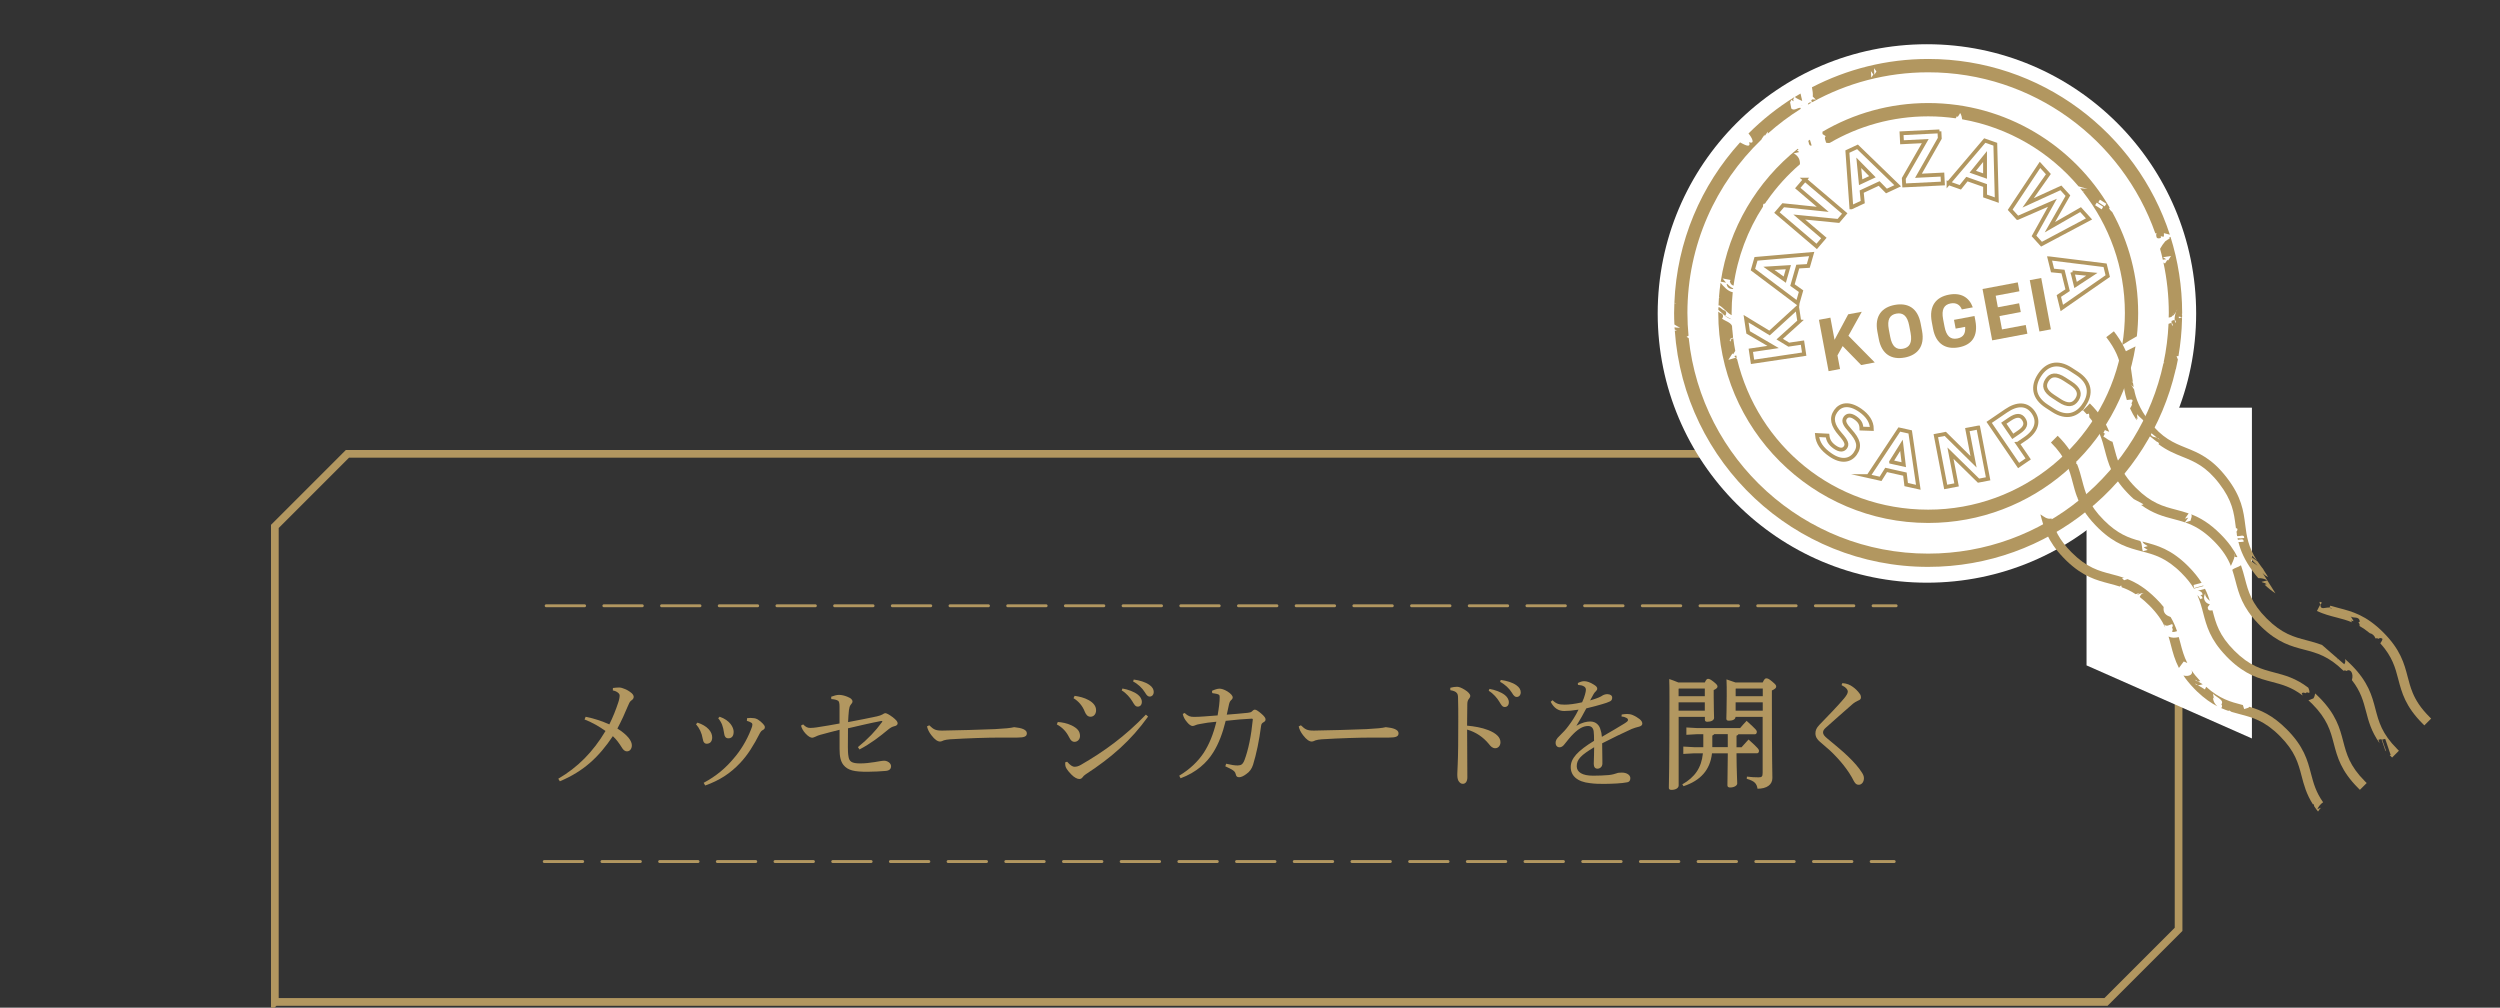 <?xml version="1.0" encoding="UTF-8"?>
<svg id="_レイヤー_2" data-name="レイヤー 2" xmlns="http://www.w3.org/2000/svg" viewBox="0 0 650 262">
  <rect x="0" y="0" width="650" height="262" fill="#333333" stroke="none"/>
  <defs>
    <style>
      .cls-1 {
        fill: #b29760;
      }

      .cls-1, .cls-2, .cls-3 {
        stroke-width: 0px;
      }

      .cls-2, .cls-4, .cls-5, .cls-6 {
        fill: none;
      }

      .cls-4 {
        stroke-width: 2px;
      }

      .cls-4, .cls-5, .cls-6 {
        stroke: #b29760;
        stroke-miterlimit: 10;
      }

      .cls-5 {
        stroke-dasharray: 0 0 10 5;
        stroke-linecap: round;
        stroke-width: .75px;
      }

      .cls-3 {
        fill: #fff;
      }
    </style>
  </defs>
  <g id="visual">
    <g>
      <rect class="cls-2" width="650" height="262"/>
      <g>
        <g>
          <g>
            <path class="cls-1" d="M159.33,178.88c.57-.06,1.08-.13,1.63-.13.48,0,1.05.19,1.47.38.51.19,1.15.54,1.79,1.08.38.35.54.67.54.99,0,.35-.22.67-.57.89-.48.32-.67.86-.96,1.53-.73,1.75-1.59,3.7-2.71,5.8,2.74,1.72,3.76,3.25,3.76,4.37,0,.92-.54,1.56-1.24,1.56-.64,0-1.02-.41-1.4-1.05-.67-1.05-1.31-1.98-2.3-2.9-3.64,5.42-7.56,9.12-13.78,11.74l-.41-.67c5.01-2.93,8.99-6.89,12.28-12.41-1.56-1.12-3.28-2.14-5.45-3l.29-.7c2.39.48,4.18,1.12,6.16,1.98.96-1.95,1.69-3.79,2.3-5.64.26-.73.38-1.44.38-1.88,0-.19-.1-.45-.41-.7-.35-.29-.73-.48-1.37-.61l.03-.64Z"/>
            <path class="cls-1" d="M181.34,187.88c2.58.83,3.83,2.39,3.83,3.83,0,1.18-.64,1.66-1.44,1.66-.51,0-.89-.38-1.02-1.28-.26-1.56-.86-2.77-1.75-3.79l.38-.41ZM182.96,203.53c3.25-1.75,5.61-3.73,7.81-6.35,1.72-1.98,3.35-4.56,4.5-7.53.26-.61.35-.99.35-1.24,0-.19-.03-.35-.29-.51-.29-.19-.73-.38-1.15-.48l.06-.7c.32-.03.61-.06.89-.06s.57.03.83.06c.41.03.83.19,1.08.35.54.35.96.7,1.37,1.15.32.35.45.57.45.86,0,.35-.19.54-.48.7-.38.19-.64.51-.77.77-1.69,3.32-3.22,5.74-5.13,7.78-2.58,2.74-5.36,4.56-9.12,5.9l-.41-.7ZM187.11,186.35c2.68.92,3.64,2.77,3.64,3.92s-.54,1.69-1.37,1.69c-.7,0-1.02-.45-1.15-1.5-.22-1.53-.54-2.55-1.5-3.73l.38-.38Z"/>
            <path class="cls-1" d="M216.1,181.15c.77-.29,1.47-.48,2.04-.48.7,0,1.44.19,2.17.48.96.38,1.34.8,1.34,1.21,0,.32-.16.51-.45.86-.29.35-.38.77-.48,1.44-.1.89-.16,1.91-.22,3.09,2.84-.54,5.61-1.08,7.53-1.5.67-.16,1.12-.32,1.44-.51.29-.19.51-.32.7-.32.32,0,.99.35,1.85.99.96.73,1.37,1.21,1.37,1.66,0,.35-.32.64-.8.73-.67.16-1.05.41-1.56.8-2.42,2.01-4.56,3.67-7.56,5.26l-.41-.61c2.65-2.14,4.62-4.24,6.19-6.41.1-.13.16-.22.16-.29s-.06-.1-.16-.1c-.06,0-.16,0-.26.03-2.71.51-5.58,1.21-8.51,1.88-.03,1.98-.03,3.38-.03,4.85,0,.92.03,1.82.16,2.49.19,1.31.86,1.79,3.03,1.79,1.37,0,2.52-.16,3.8-.35.61-.1,1.91-.35,2.39-.35h.06c.83,0,1.79.61,1.79,1.44,0,.57-.32,1.12-1.37,1.21-1.08.1-3.22.22-4.78.22-3.35,0-5.07-.32-6.25-1.79-.73-.96-.99-2.2-.99-4.15v-4.98c-1.85.45-3.28.86-5.01,1.31-.48.13-.86.29-1.31.51-.35.16-.61.25-.83.25-.38-.03-.96-.29-1.69-1.08-.64-.7-.99-1.34-1.18-2.07l.54-.32c.73.73,1.18.92,1.88.92.45,0,1.18-.06,1.56-.13,2.36-.35,4.11-.67,6.03-1.02v-4.4c0-.8-.1-1.31-.35-1.5-.35-.25-1.05-.41-1.79-.45l-.03-.64Z"/>
            <path class="cls-1" d="M241.61,188.58c1.12,1.08,1.63,1.37,3.25,1.37h.29c4.75-.06,8.87-.22,13.55-.38,2.52-.13,4.18-.29,4.97-.51,1.02.1,1.82.26,2.39.51.54.26.92.57.92,1.08,0,.8-.57,1.12-2.49,1.12h-4.37c-3.44,0-8.39.16-13.14.45-.57.03-1.24.16-1.56.26-.29.1-.61.32-1.02.32-.57,0-1.34-.45-2.23-1.63-.67-.86-.96-1.53-1.15-2.3l.57-.29Z"/>
            <path class="cls-1" d="M275.03,187.72c.99.06,2.36.29,3.6.89,1.53.77,2.17,1.53,2.17,2.77,0,.73-.54,1.5-1.44,1.5-.48,0-.92-.22-1.4-1.21-.77-1.53-1.79-2.58-3.19-3.32l.26-.64ZM298.5,186.31c-4.43,6.19-9.47,10.62-16.23,15.02-.35.22-.64.51-.83.8-.22.29-.51.41-.83.41-.51,0-1.31-.38-2.1-1.21-1.08-1.12-1.5-1.82-1.53-2.36,0-.16-.03-.29-.03-.41,0-.16.03-.29.03-.38l.48-.13c.8.96,1.47,1.31,1.88,1.31.54,0,1.05-.13,1.66-.48,6.09-3.51,11.58-7.49,16.93-13.08l.57.51ZM279.4,180.92c1.31.19,2.52.48,3.67,1.12,1.15.64,1.91,1.5,1.91,2.62,0,1.05-.64,1.69-1.44,1.69s-1.21-.61-1.5-1.31c-.57-1.5-1.63-2.74-2.93-3.51l.29-.61ZM291.84,179.01c1.44.25,3.03.83,3.99,1.59.61.48,1.05,1.15,1.05,1.88,0,.8-.45,1.24-1.05,1.24-.64,0-.89-.48-1.44-1.4-.54-.89-1.53-2.1-2.74-2.81l.19-.51ZM294.77,176.68c1.56.22,3,.64,4.05,1.37.83.57,1.15,1.21,1.15,1.85,0,.77-.48,1.21-1.05,1.21-.38,0-.73-.19-1.28-1.15-.64-1.05-1.79-2.14-3.03-2.77l.16-.51Z"/>
            <path class="cls-1" d="M315.12,179.62c.64-.32,1.47-.57,1.91-.57.54,0,1.21.19,2.07.7.86.54,1.4,1.12,1.4,1.56,0,.29-.13.48-.45.77-.26.25-.41.61-.48.92-.22,1.02-.41,1.79-.61,2.81,2.1-.13,3.67-.32,5.45-.48.54-.06.89-.13,1.15-.41.26-.29.48-.41.73-.41.35,0,.96.45,1.63,1.02.8.67,1.12,1.15,1.12,1.5,0,.26-.06.51-.54.77-.32.19-.54.35-.61.89-.48,3.79-1.24,7.4-2.1,10.17-.35,1.05-.89,1.82-1.79,2.42-.64.48-1.31.8-1.82.8-.54,0-.77-.22-.89-.8-.13-.54-.38-.77-.83-1.08-.35-.22-.92-.54-1.88-.96l.22-.67c1.34.32,2.26.45,2.97.45.38-.03.77-.06.99-.22.22-.13.57-.48.83-1.24.96-2.55,1.72-6.15,2.14-10.46v-.03c0-.16-.13-.22-.26-.22-2.14.1-3.95.26-6.79.57-.8,3.22-1.79,5.9-3.25,8.23-1.66,2.68-4.4,5.2-8.48,6.7l-.35-.67c2.77-1.66,4.91-3.73,6.38-5.96,1.4-2.17,2.46-4.72,3.28-8.07-1.75.16-2.97.32-4.15.57-.67.1-1.08.22-1.34.35-.22.1-.45.19-.7.19h-.03c-.35,0-.92-.38-1.4-.99-.64-.73-.96-1.4-1.12-2.14l.48-.26c.89.83,1.47,1.02,2.36,1.02h.32c1.18,0,3.16-.16,5.9-.38.35-2.01.54-3.51.54-4.75,0-.29-.03-.51-.22-.64-.26-.16-.92-.32-1.72-.41l-.06-.57Z"/>
            <path class="cls-1" d="M338.24,188.58c1.12,1.08,1.63,1.37,3.25,1.37h.29c4.75-.06,8.87-.22,13.55-.38,2.52-.13,4.18-.29,4.98-.51,1.02.1,1.82.26,2.39.51.54.26.92.57.92,1.08,0,.8-.57,1.12-2.49,1.12h-4.37c-3.44,0-8.39.16-13.14.45-.57.03-1.24.16-1.56.26-.29.1-.61.32-1.02.32-.57,0-1.34-.45-2.23-1.63-.67-.86-.96-1.53-1.15-2.3l.57-.29Z"/>
            <path class="cls-1" d="M377.08,178.82c.54-.16,1.31-.26,1.75-.26.51,0,1.18.26,2.04.8.83.51,1.4,1.12,1.4,1.56,0,.25-.13.51-.29.7-.38.41-.48.89-.48,1.56-.03,1.37-.06,3.19-.06,5.49,1.85.16,3.86.51,5.49,1.15,2.2.86,3.19,1.95,3.19,3.16,0,.92-.61,1.56-1.34,1.56s-1.18-.45-1.69-1.12c-1.44-1.75-3.32-3.06-5.64-3.73,0,4.15.06,8.64.06,12.44,0,.96-.41,1.66-1.15,1.66-.41,0-.7-.13-1.05-.61-.41-.54-.41-1.28-.41-2.01,0-.67.19-3.13.22-7.14.03-2.71.03-4.91.03-6.89s0-3.76-.06-5.55c0-.7-.06-1.15-.35-1.44-.29-.32-.7-.54-1.66-.7v-.64ZM387.26,179.11c1.44.25,3.03.83,3.99,1.59.61.48,1.05,1.15,1.05,1.88,0,.8-.45,1.24-1.05,1.24-.64,0-.89-.48-1.44-1.4-.54-.89-1.53-2.1-2.74-2.81l.19-.51ZM390.19,176.78c1.56.22,3,.64,4.05,1.37.83.57,1.15,1.21,1.15,1.85,0,.77-.48,1.21-1.05,1.21-.38,0-.73-.19-1.28-1.15-.64-1.05-1.79-2.14-3.03-2.77l.16-.51Z"/>
            <path class="cls-1" d="M421.67,185.77c.64-.13,1.15-.13,1.47-.13.35,0,.83.06,1.31.25.7.29,1.37.7,1.85,1.08.41.35.7.7.7,1.18,0,.38-.32.64-.8.77-.7.16-1.37.38-1.95.61-2.68,1.24-4.72,2.2-7.69,3.73.03,1.98.06,3.51.06,4.62v.7c-.03.86-.7,1.28-1.28,1.28-.64,0-.96-.48-.96-1.24v-.1c.03-1.4.1-2.74.1-4.24-3.38,2.04-4.53,3.13-4.53,4.94,0,1.56,1.47,2.46,4.27,2.46,1.4,0,2.84-.06,4.02-.16.99-.1,1.66-.32,2.04-.45.38-.16.83-.19,1.34-.19h.1c1.28,0,2.14.64,2.17,1.4,0,.54-.16.99-.83,1.12-1.4.29-3.73.38-5.87.41-1.21,0-2.46,0-3.79-.19-3.35-.35-5.01-1.95-5.01-4.18s1.75-4.18,6.06-6.82c0-.96,0-1.85-.1-2.52-.13-.86-.64-1.34-1.44-1.34-1.21,0-2.39.61-3.86,2.07-.83.83-1.47,1.66-2.36,2.77-.35.45-.77.7-1.21.7-.57,0-1.02-.41-1.02-1.18,0-.54.22-1.05,1.05-1.82.92-.89,1.63-1.66,2.26-2.52.92-1.21,1.82-2.58,2.65-4.27-1.56.25-2.77.35-3.73.35-1.47,0-2.65-.73-3.51-2.39l.48-.41c.99.96,1.72,1.15,3.16,1.15,1.08,0,2.52-.16,4.53-.61.35-.77.61-1.44.73-1.95.16-.54.26-1.05.26-1.34,0-.38-.22-.7-.54-.86-.38-.22-.77-.32-1.53-.38l-.03-.48c.64-.32,1.15-.48,1.66-.48.73,0,1.59.32,2.49.89.67.41.89.7.89,1.05,0,.26-.1.42-.35.67s-.45.48-.57.7c-.26.45-.61,1.08-.93,1.69,1.91-.54,2.84-.99,3.22-1.28.38-.22.83-.35,1.28-.35.8.03,1.24.38,1.24.89,0,.45-.13.77-.57.99-.54.25-1.15.48-1.95.7-1.21.38-2.3.64-4.21,1.12-.8,1.53-1.56,2.87-2.58,4.53,1.47-.86,2.68-1.12,3.6-1.12,1.53,0,2.42,1.02,2.68,2.17.19.54.29.99.35,1.82,2.55-1.47,4.43-2.58,5.77-3.41.77-.48,1.02-.7,1.02-.96,0-.29-.16-.41-.32-.51-.26-.16-.7-.35-1.37-.41l.06-.54Z"/>
            <path class="cls-1" d="M443.26,177.42c.35-.77.57-.92.83-.92.35,0,.64.13,1.5.8.83.67.96.92.96,1.21s-.26.57-.99.92v1.69c0,3.32.1,4.69.1,5.52,0,.64-.8,1.02-1.75,1.02-.41,0-.64-.16-.64-.54v-.73h-6.82v17.83c0,.7-.83,1.15-1.82,1.15-.51,0-.73-.16-.73-.54,0-.96.16-4.69.16-23.15,0-2.39,0-3.6-.06-5.13.8.29,1.59.54,2.36.89h6.92ZM436.53,179.01l-.1.1v1.91h6.82v-2.01h-6.73ZM436.43,182.61v2.17h6.82v-2.17h-6.82ZM452.83,194.25c.57-.64,1.15-1.31,1.79-1.98,2.61,2.33,2.71,2.61,2.71,2.97s-.19.61-.51.61h-5.33c.03,4.82.19,6.98.19,7.85,0,.57-.83,1.05-1.85,1.05-.45,0-.7-.19-.7-.57,0-.92.06-3.06.1-8.32h-4.11c-.48,4.37-3.03,7.11-7.4,8.55l-.32-.48c3.25-1.85,4.97-4.27,5.36-8.07h-2.23l-2.87.16v-1.91l2.87.16h2.33v-3.38h-1.59l-2.81.16v-1.91l2.81.16h11.16c.54-.64,1.08-1.24,1.69-1.88,2.55,2.3,2.65,2.49,2.65,2.87,0,.35-.16.61-.48.61h-4.31c-.1.19-.22.29-.48.38v3h1.34ZM449.22,190.87h-3.51c-.13.19-.32.29-.51.38v3h4.02v-3.38ZM458.31,177.42c.41-.86.64-1.05.92-1.05.35,0,.67.1,1.53.83.92.77,1.05.96,1.05,1.31s-.29.64-1.12,1.02v2.2c0,16.9.13,19.23.13,20.57,0,1.72-1.47,2.77-3.86,2.77-.22-1.31-.7-1.98-2.81-2.58l.06-.57c1.08.13,2.04.19,3,.19.86,0,1.08-.19,1.08-1.21v-14.51h-7.05c0,.67-.8.99-1.69.99-.51,0-.7-.16-.7-.54,0-.67.1-2.36.1-5.96,0-2.04,0-2.77-.06-4.24.8.26,1.56.51,2.33.8h7.08ZM451.33,179.01l-.06.1v1.91h7.05v-2.01h-6.98ZM451.26,182.61v2.17h7.05v-2.17h-7.05Z"/>
            <path class="cls-1" d="M479.04,177.61c1.18.1,1.91.41,2.71.99.57.41,1.18.92,1.88,1.91.16.25.22.54.22.8,0,.41-.19.64-.77.86-.45.19-.99.54-1.28.77-1.31,1.12-2.33,2.04-3.6,3.16-1.37,1.24-2.46,2.2-3.48,3.09-.48.42-.73.8-.73,1.24,0,.51.35.96,1.12,1.59,1.88,1.56,3.76,3.09,5.36,4.62,1.63,1.56,2.87,3,3.7,4.34.32.51.45.92.45,1.37,0,.99-.61,1.69-1.34,1.69-.51,0-.86-.19-1.28-.96-1.34-2.71-3.6-5.49-6.16-7.91-.92-.83-1.79-1.56-2.65-2.3-.73-.61-1.18-1.31-1.18-2.2,0-.77.26-1.4,1.02-2.2,2.33-2.42,4.66-4.78,6.44-6.89.57-.7.96-1.28.96-1.79,0-.41-.38-1.05-1.63-1.66l.22-.54Z"/>
          </g>
          <path class="cls-4" d="M71.46,260.5h476.1c7.37-7.37,11.5-11.5,18.87-18.87v-123.63H90.33c-7.37,7.37-11.5,11.5-18.87,18.87v123.63Z"/>
        </g>
        <polygon class="cls-3" points="585.5 192 542.5 173 542.5 106 585.5 106 585.5 192"/>
        <line class="cls-5" x1="141.5" y1="224" x2="492.5" y2="224"/>
        <line class="cls-5" x1="142" y1="157.5" x2="493" y2="157.5"/>
        <circle class="cls-3" cx="501" cy="81.5" r="70"/>
        <g>
          <g>
            <path class="cls-6" d="M483.97,111.43c0-1.13-.38-1.95-1.62-2.82-1.12-.78-2.05-.74-2.58.02-.61.87-.1,1.8,1.27,3.32,2.14,2.37,2.69,4.05,1.31,6.01-1.28,1.82-3.62,2.3-6.49.28-2.15-1.5-3.26-3.08-3.44-5.13l2.73.14c.14,1.2.62,2.09,1.88,2.98,1.42.99,2.29.77,2.77.09.54-.77.33-1.57-1.32-3.43-2-2.27-2.47-4.16-1.19-6,1.23-1.76,3.47-2.23,6.38-.2,1.95,1.37,3,2.99,3.01,4.83l-2.71-.09Z"/>
            <path class="cls-6" d="M485.79,123.79l8.03-12.12,2.83.63,2.11,14.39-3.15-.7-.33-2.72-4.88-1.09-1.45,2.32-3.17-.71ZM491.69,120.09l3.29.73-.6-5.04-2.69,4.3Z"/>
            <path class="cls-6" d="M514.35,111.16l2.56,13.33-2.49.48-7.3-7.15,1.59,8.25-2.83.54-2.57-13.33,2.46-.47,7.35,7.26-1.61-8.37,2.83-.54Z"/>
            <path class="cls-6" d="M524.63,115.37l2.7,3.95-2.5,1.71-7.65-11.21,4.42-3.01c2.84-1.94,5.42-1.96,7.07.44,1.62,2.37.76,4.87-2.11,6.82l-1.91,1.3ZM524.88,112.39c1.74-1.18,2.09-2.24,1.27-3.44-.73-1.07-1.86-1.16-3.6.03l-1.56,1.06,2.33,3.41,1.55-1.06Z"/>
            <path class="cls-6" d="M541.94,105.16c-1.83,2.81-4.66,3.78-8.15,1.52l-1.62-1.05c-3.52-2.28-3.75-5.25-1.92-8.06,1.84-2.83,4.64-3.82,8.16-1.54l1.62,1.05c3.48,2.26,3.75,5.25,1.91,8.08ZM535.45,104.14c2.18,1.41,3.59,1.22,4.55-.25.96-1.47.57-2.86-1.61-4.27l-1.62-1.05c-2.18-1.42-3.61-1.21-4.56.26-.95,1.47-.55,2.84,1.63,4.25l1.62,1.05Z"/>
          </g>
          <g>
            <g>
              <path class="cls-1" d="M446.95,79.37c1.12.57,2.01,1.92,3.28,2.58,0-.19-.01-.37-.01-.56,0-1.83.1-3.63.29-5.41-1.28-.24-2.35-1.46-3.17-2.46-.19,1.29-.32,2.59-.42,3.9.08-.07.17-.16.26-.27-.09.17-.18.3-.27.41-.04.62-.08,1.24-.1,1.87l.15-.06Z"/>
              <path class="cls-1" d="M470.19,26.84c-.05.09-.1.17-.16.25.04.03.07.05.11.08.3-.17.6-.35.9-.52l-.51-.03c-.1.08-.21.15-.33.21Z"/>
              <path class="cls-1" d="M448.78,73.5c-.34-.38-.65-.77-.92-1.11l2.1.4-.21.34c.16.72.52,1.01.97,1.14,1.05-7.49,3.72-14.46,7.66-20.55-.02-.54.1-.88.48-.74.12-.18.25-.36.37-.53.04-.13.1-.22.19-.26,2.45-3.51,5.33-6.7,8.57-9.49.03-1.02-.25-2.06-1.63-2.83l1.37-.31s0-.06,0-.09c-.17-.13-.35-.26-.56-.38l.45-.1c-.06-.11-.13-.21-.21-.31-10.55,8.4-17.93,20.62-20.02,34.55l1.42.27Z"/>
              <path class="cls-1" d="M468.57,26.27c-.1-.7-.35-1.38-.43-1.95-.49.29-.99.58-1.47.88.3.36,1.09.68,1.9,1.07Z"/>
              <path class="cls-1" d="M449.02,73.77l-.1.15c.23,1.06.92,1.19,1.68,1.24,0-.06.02-.12.02-.18-.59-.27-1.12-.72-1.6-1.21Z"/>
              <path class="cls-1" d="M468.4,27.37s.08.04.12.06c.01-.03.03-.07.04-.1-.05.01-.1.02-.15.04Z"/>
              <path class="cls-1" d="M470.77,37.86l.26-.03-.46-1.51c-.15.1-.29.21-.43.31.22.48.09,1.1.63,1.24Z"/>
              <path class="cls-1" d="M448.54,82.03c.49-.39.3-1.21-.29-1.35-.52-.14-.97-.89-1.46-.79,0,.23-.01.45-.02.68,1.06.82,2.01,2.14,3.47,2.46-.59-.35-1.29-.61-1.7-.99Z"/>
              <path class="cls-1" d="M555.19,90.08c-1.17.6-2.48,1.25-3.84,1.94-4.91,23.1-25.46,40.49-50.01,40.49s-44.31-16.74-49.71-39.18c-.13-.09-.25-.2-.37-.32l-1.89.56,1.07-1.69c.06.09.11.17.16.25l.57-.9c-.2-1.04-.37-2.09-.51-3.15l-.72.16.11.55-.34-.22c.21-.83.52-.61.94-.53,0-.06-.01-.11-.02-.17l-.12-.07c.02-.09.05-.15.08-.22-.08-.63-.14-1.26-.19-1.89,0,0-.02,0-.03,0,.01-.06,0-.1.01-.15-.02-.27-.04-.54-.06-.81-.39-.98-1.9-1.27-2.6-1.91.47-.4.31-1.24-.3-1.37-.23-.06-.45-.25-.67-.43,0,.12,0,.24,0,.36,0,30.1,24.49,54.59,54.59,54.59,27.15,0,49.73-19.92,53.89-45.92-.01,0-.03.02-.04.03Z"/>
              <path class="cls-1" d="M565.47,96.17c.09-.01.16-.03.23-.04.2-.88.38-1.76.55-2.65-.12-.31-.25-.61-.35-.89.19.02.35.02.5,0,.54-3.16.86-6.39.93-9.68l-.08-.43s0,0,0,0l-.6.25c-.5-.47-.03-.48.6-.25h0s.06.02.09.03c0-.22.02-.44.02-.67-.13-.16-.11-.25,0-.27,0-.07,0-.14,0-.2,0-6.89-1.07-13.54-3.03-19.8-.17.1-.33.22-.49.34l.38.1c-.46.16-.87.43-1.27.74-.5.58-.94,1.24-1.33,1.94.26.94.5,1.88.71,2.84l.88-.13-.84-.53,2.09-.32-.75,1.18-.22-.14-.59.92-.41-.26c.91,4.24,1.4,8.63,1.4,13.13,0,.4-.02.79-.03,1.18.27,0,.54-.08.82-.24.11-.16.21-.34.31-.55h0c.11-.3.22-.48.26-.45l-.26.43c-.05.13-.11.29-.16.46.34-.24.67-.63.97-1.24l.02-.02c.11-.27.21-.44.26-.42l-.26.42c-.23.55-.49,1.54-.41,2.28.23.04.36.25.31.75-.19-.17-.28-.44-.31-.75-.2-.04-.49.05-.81.21-.02.2-.02.39,0,.57.23.04.36.26.3.76-.18-.18-.27-.45-.3-.76-.2-.04-.47.05-.78.19-.15,3.44-.59,6.81-1.28,10.08l.23.08c-.09.03-.18.05-.27.08-6.03,28.25-31.17,49.5-61.19,49.5-32.29,0-58.95-24.59-62.24-56.02l-.56-.35c.18-.12.34-.2.51-.29-.18-1.95-.29-3.92-.29-5.91,0-17.7,7.4-33.7,19.25-45.09.13-.4.59-.75.75-1.27.06.15.09.27.1.38.17-.35.57-.69.71-1.17.09.22.1.38.09.52,2.65-2.37,5.51-4.52,8.53-6.42,0-.08-.01-.17.01-.28-.8-.13-1.62.9-2.42.19l-.32-1.62.36-.7c.11.15.31.29.55.44l-.1-.52.31-.59c-4.34,2.7-8.35,5.87-11.94,9.47.88,1.02,1.83,2.85.14,2.26.32.8.11,1.33-1.59.44l-.74-.39c-10.1,11.13-16.45,25.71-17.08,41.73.15,0,.32.03.51.16l-.51-.11c-.03.85-.07,1.71-.07,2.57,0,1.01.03,2.01.08,3,.47.3.95.59,1.46.82-.53.04-1,0-1.43-.09.01.19.03.37.04.56.19.1.38.21.58.3-.19.01-.37.01-.55,0,2.38,34.27,31,61.43,65.86,61.43,31.29,0,57.55-21.89,64.33-51.15l-.2-.1Z"/>
              <path class="cls-1" d="M451.59,93.13c-.06-.24-.11-.47-.16-.71l-.52.15c.12.17.24.31.36.44l.15-.04c.05.06.11.11.17.16Z"/>
              <path class="cls-1" d="M471.31,25.1l.82.8-1-.06c-.06.15-.14.29-.24.42l.31.3c8.95-4.94,19.22-7.76,30.14-7.76,27.25,0,50.48,17.52,59.05,41.88.13-.02.25-.05.34-.07-.14.22-.14.52-.1.78.05.15.1.3.15.44.27.23.66.15,1.04.03-.01-.14-.03-.29-.01-.46l.69.17c.22-.23.07-.56.11-.95l1.55.39c-8.6-26.48-33.5-45.68-62.81-45.68-10.89,0-21.17,2.67-30.24,7.36.15.84.29,1.67.21,2.4ZM487.87,18.58l-.53.84-.09-1.7.62.86ZM487.07,19.36l-.54.84-.09-1.71.62.87Z"/>
              <path class="cls-1" d="M501.34,26.79c-10.03,0-19.43,2.73-27.51,7.47,0,.18.05.39.03.6l.84.54c-.5.41-.03,1.16.09,1.71.36.09.65.08.93.05,7.54-4.39,16.29-6.91,25.62-6.91,2.42,0,4.8.18,7.14.51l.23-.37c.03-.29.15-.22.28.04l.53-.81c.07-.61.52.32.64,1.4,12.06,2.11,22.68,8.45,30.26,17.43l2.36.68-1.95-.2c.23.28.44.57.67.85l.47.14-.4-.04c6.82,8.69,10.9,19.62,10.9,31.5,0,2.83-.24,5.61-.69,8.32,1.21-.77,2.48-1.53,3.8-2.26.22-1.99.34-4.01.34-6.05,0-9.52-2.45-18.47-6.75-26.27-.4-.32-.74-.69-.84-1.12.08.03.16.05.24.07-9.46-16.29-27.08-27.28-47.24-27.28ZM546.43,54.43l-1.7-1.07.43-.68,1.67,1.08-.4.68ZM547.65,52.98l-.42.68-1.68-1.08.43-.67,1.68,1.07Z"/>
            </g>
            <g>
              <path class="cls-1" d="M569.73,133.77c.31.49-.1.96-.19,1.62l-1.4.44c2.28.78,4.63,2.02,7.42,4.8,2.42,2.42,3.67,4.52,4.47,6.52.31-.69.81-1.72.98-2.55-.06-.14-.05-.35.05-.66.02.2,0,.42-.05.66.09.23.36.28.73.24-.91-1.84-2.25-3.8-4.42-5.98-2.82-2.82-5.28-4.24-7.58-5.13,0,.01,0,.02-.01.03Z"/>
              <path class="cls-1" d="M603.47,210l-.96.38c.36-.78.89-1.37,1.5-1.79-1.9-2.67-2.51-5.01-3.15-7.44-.91-3.48-1.85-7.07-6.34-11.56-3.69-3.69-6.78-4.98-9.69-5.83-.07.09-.15.17-.27.26l-1.08.34-.33-1.05c-.07-.02-.14-.04-.2-.05-3-.78-5.84-1.53-9.35-4.69-.07.19-.17.41-.32.69l-1.84-1.13c-.3-.02-.56-.14-.72-.44l.72.44c.39.03.86-.1,1.27-.22l-1.25-.76c-.31-.02-.57-.13-.72-.44l.72.44c.2.01.41-.01.62-.06-.94-.99-1.7-1.93-2.3-2.83,0,0,0,.01-.01.02.62.97-.56,1.76-2.08,1.35.7,1.04,1.57,2.13,2.67,3.27h0s.44.45.44.45l.44.44h0c1.9,1.81,3.64,3.01,5.28,3.85-.58-.48-1.15-1.29-1.13-2.4.05.15.18.29.36.45-.21-.4-.35-.87-.34-1.42.25.8,3.1,1.64,2.15,2.85.22.3.26.63-.03.99.67.3,1.33.54,1.98.76-.02-.07-.04-.15-.05-.23l.74.45c.71.21,1.41.4,2.1.58l.27-.53-.27.53s.05.01.07.02c3.29.86,6.39,1.67,10.38,5.66s4.8,7.1,5.66,10.38c.61,2.33,1.24,4.72,2.94,7.39l.19-.06.16.53h-.04c.31.47.65.93,1.03,1.41.22-.39.48-.72.78-1Z"/>
              <path class="cls-1" d="M582.64,146.98c-.66.49-1.62.63-2.25,1.17.32.96.57,1.9.83,2.87.88,3.36,1.79,6.83,5.9,11.11h0s.44.45.44.45l.44.44h0c4.28,4.11,7.76,5.02,11.12,5.9,3.23.84,6.29,1.65,10.19,5.48.29-.14.56-.1.78.06,1-.74,1.94.64,1.4,2.36,2.32,2.97,2.98,5.5,3.68,8.15.67,2.58,1.37,5.22,3.52,8.25l-.3-.89.78-.17,1.01,2.94c.08.09.16.18.24.27l-1.06-3.09.8-.17,1.42,4.18-.25.05c.06.06.11.12.18.18l.44.44,1.77-1.77-.44-.44c-3.99-3.99-4.8-7.1-5.66-10.38-.91-3.48-1.85-7.07-6.34-11.56-.54-.54-1.07-1.03-1.58-1.47.13.45.14.91-.19,1.37l-1.64-1.43-.33.31c.1-.11.19-.23.28-.35l-4.06-3.53c-1.39-.54-2.73-.89-4.04-1.24-3.29-.86-6.39-1.67-10.38-5.66-3.99-3.99-4.8-7.1-5.66-10.38-.3-1.13-.6-2.27-1.02-3.45Z"/>
              <path class="cls-1" d="M570.41,153.05l2.5-.68s-.05-.08-.07-.13l-2.4.65-.11-.8,2.09-.56c-.84-1.35-1.95-2.76-3.47-4.29-4.5-4.5-8.09-5.43-11.57-6.34-.11-.03-.23-.06-.34-.09.17.34.42.63.77.8l.6.38-1.03.29c.12.12.25.23.42.31l.6.4-1.24.33c-.34-.6-.11-1.94-.71-2.66-2.95-.8-5.84-1.8-9.45-5.42-3.99-3.99-4.8-7.1-5.66-10.38-.35-1.34-.71-2.7-1.27-4.11-.11-.12-.21-.22-.3-.29l.1-.2c-.9-2.12-2.31-4.4-4.87-6.96l-.44.44h0s-.88.88-.88.88h0s-.44.44-.44.44c3.99,3.99,4.8,7.1,5.66,10.38.33,1.27.67,2.55,1.18,3.88l.22.19c-.06-.02-.12-.06-.18-.09.85,2.18,2.16,4.5,4.69,7.13h0s.44.45.44.45l.44.44h0c4.28,4.11,7.76,5.02,11.12,5.9,3.29.86,6.39,1.67,10.38,5.66,1.45,1.45,2.47,2.77,3.24,4.04Z"/>
              <path class="cls-1" d="M578.73,170.52l.44.44.44.44h0c4.29,4.11,7.76,5.02,11.12,5.9,2.59.68,5.08,1.33,7.97,3.54-.08-.18-.18-.37-.25-.56.29-.31.61-.21,1-.03,0,0,0-.02-.01-.03.28-.3.58-.21.96-.03.19-.42-.08-.94-.23-1.38-3.28-2.5-6.11-3.24-8.85-3.96-3.29-.86-6.39-1.67-10.38-5.66-3.99-3.99-4.8-7.1-5.66-10.38-.01-.04-.02-.08-.03-.13-.67.11-1.24.14-1.23-.85l.54-.7c-1.63-.4-1.87-1.99-1.07-3.03-.43.56.2,1.41,1.08,2.15-.32-1.02-.72-2.07-1.27-3.16l-1.83.49c.58.06,1.09.33,1.21,1.01l-.56.15s0,0,0,.02c.27.16.47.41.54.81l-.56.15c.07.49-.16-.49-.79-.97.72,1.58,1.12,3.09,1.52,4.64.88,3.36,1.79,6.83,5.9,11.11h0Z"/>
              <path class="cls-1" d="M605.65,157.96c.27.03.5.13.67.38l-.68-.37h0c-.98-.13-2.36.77-2.34-.76l.4-.52c-.18-.08-.35-.16-.53-.24l-.1.18c.07.18.14.36.18.59l-.85,1.64c1.78.82,3.45,1.26,5.09,1.68,1.36.35,2.68.7,4.05,1.27-.1-.19-.2-.37-.31-.52-.09-.07-.17-.15-.24-.26.09.07.17.16.24.26.2.14.45.19.71.22-.26-.36-.45-.86-.71-1.21-.09-.06-.17-.14-.23-.25.09.07.16.16.23.25.73.54,2.13-.2,2.33,1.31-.14.09-.26.16-.38.21.18.15.31.39.37.78-.06.04-.12.07-.17.1.89.5,1.81,1.13,2.78,1.93.65.14,1.18.6,1.43,1.29.03.03.05.05.08.08.22-.1.46-.08.74.1.3-.25.64-.31,1.04,0-.03.27-.23.72-.58,1.15,3.15,3.5,3.9,6.35,4.68,9.35.91,3.48,1.85,7.07,6.34,11.56l.44.44,1.77-1.77-.44-.44c-2.32-2.32-3.57-4.34-4.37-6.28l-.2.12c.07-.06.13-.1.2-.13-.58-1.39-.93-2.73-1.29-4.1-.91-3.48-1.85-7.07-6.34-11.57-4.5-4.5-8.09-5.44-11.57-6.34-.74-.19-1.47-.39-2.2-.61l-.24.48Z"/>
              <path class="cls-1" d="M542.92,105.36h0s-.88.88-.88.88h0s-.44.44-.44.44c.34.34.66.68.95,1.01l.58-.15.11.79-.11.03c2.69,3.21,3.39,5.89,4.13,8.71.88,3.36,1.79,6.83,5.9,11.11h0s.44.45.44.45l.44.44h0c.25.24.5.47.75.69l2.49,1.33c-.1.14-.32.18-.59.2,3.12,2.27,5.83,2.99,8.47,3.68.98.26,1.95.51,2.92.84l.87-1.22-.87.27.97-1.37c-1.13-.4-2.23-.68-3.31-.97-3.29-.86-6.39-1.67-10.38-5.66-2.29-2.29-3.53-4.29-4.34-6.2l-.16.4-1.12.29,1.19-.91c-.54-1.34-.89-2.64-1.24-3.97-.14-.54-.28-1.08-.44-1.62-.87-.2-1.59-.94-2.38-1.35l.39-.71c.09.05.18.09.28.13-.21-.15-.43-.29-.64-.4l.38-.71c.34.18.73.31,1.12.45-.9-2.24-2.31-4.64-5.04-7.37l-.44.44ZM551.16,121.24l-.32.8-1.1.29,1.43-1.09Z"/>
              <path class="cls-1" d="M547.65,87.69c2.42,3.13,3.34,5.64,3.82,8.01l1.51,1.48-1.41-.99c.05.28.1.57.14.85l1.13,1.11-1.07-.77c.06.44.12.88.18,1.32.22,1.7.44,3.42,1.03,5.31,1.01-.11,2.01-.47,1.18.88.25.1.22.43-.35,1.29.44.98,1.01,2.01,1.73,3.1-.02-.23-.02-.46.01-.71.03.15.14.32.3.49-.16-.42-.24-.91-.16-1.45.14.82,2.86,2.03,1.76,3.1.17.33.17.65-.15.97.57.7,1.14,1.32,1.69,1.88,0-.04-.01-.08-.01-.13l1.69,1.35c.14.04.26.1.38.18l.43-.63-.65-.52c-.72-.23-1.68-.11-1.69-1.36l1.69,1.36c.28.09.52.23.65.52l.68-.98-.68.99-.43.62c.12.08.22.19.29.35l.68-.98-.67.98-.13.18c2.15,1.62,4.19,2.45,6.19,3.26,3.15,1.27,6.12,2.47,9.57,6.95,3.45,4.47,3.85,7.65,4.28,11.02.03.22.06.45.09.67.09-.02.17-.04.26-.06.24.33.1.61-.14.94,0,.02,0,.05.01.07.11.16.11.31.07.46.03.2.06.39.1.59.77.12,1.86-.59,1.84.48-.62.11-1.19.13-1.73.06.03.14.06.29.09.43.72-.06,1.52-.45,1.5.48-.48.08-.93.1-1.36.08.56,2.24,1.57,4.68,3.7,7.56h0s.38.5.38.5l.38.5h0c.24.29.47.57.71.84.88-.03,1.72.19,2.33.59l-1.45.36s.08.09.13.13c.44.1.85.26,1.18.49l-.55.14c.96.91,1.9,1.64,2.82,2.24l-3.39-5.38c.41.55.94.89,1.48,1.15l-1.34-2.13c.1.14.22.26.33.38-.22-.26-.44-.53-.66-.82-.4-.52-.76-1.03-1.09-1.52l-1.41-.98-.1-.56,1.39,1.36c-2.34-3.61-2.7-6.39-3.07-9.32-.45-3.56-.92-7.25-4.81-12.28-3.88-5.04-7.33-6.43-10.66-7.77-3.15-1.27-6.12-2.48-9.57-6.95-2.47-3.21-3.38-5.75-3.85-8.18l-.84-1.33c.21.29.46.52.72.71-.06-.34-.11-.67-.16-1.01l-.43-.68c.12.16.26.3.39.43-.04-.32-.09-.64-.13-.97-.19-1.5-.39-3.02-.84-4.65l-.1-.07.07-.04c-.62-2.22-1.73-4.65-3.94-7.52l-.5.38h0s-.98.76-.98.76h0s-.5.38-.5.38ZM587.03,147.12l-1.62-1.15-.11-.55,1.73,1.71Z"/>
              <path class="cls-1" d="M613.57,205.36l1.77-1.77-.44-.44c-3.99-3.99-4.8-7.1-5.66-10.38-.91-3.48-1.85-7.07-6.34-11.56-.33-.33-.65-.63-.96-.92-.06.43-.18.86-.45,1.29l-1.3.5c.31.28.62.57.94.89,3.99,3.99,4.8,7.1,5.66,10.38.91,3.48,1.85,7.07,6.34,11.56l.44.44Z"/>
              <path class="cls-1" d="M567.78,171.99c.36.13.65.27.92.41-.9-1.79-1.35-3.47-1.8-5.21-.13-.51-.27-1.03-.42-1.55-.95.24-1.82.25-2.66-.14.24.76.43,1.51.63,2.28.49,1.89,1,3.81,2.07,5.89l1.25-1.68Z"/>
              <path class="cls-1" d="M551.5,152.19l.15.5c1.17.42,2.37.97,3.63,1.8.38-.15.76-.26,1.12-.26-.33.07-.57.26-.75.51,0,0,0,0,0,0,.57-.34,1.18-.56,1.73-.57-.54.12-.84.54-1.06,1.05.79.6,1.61,1.31,2.48,2.17,2.14,2.14,3.36,4.01,4.17,5.8l-.27-.88c.52.73,1.25.2,2.05-.05.29.31.17.62-.04,1,0,0,.02,0,.03,0,.29.3.17.59-.03.96.38.21.88,0,1.32-.12-.4-1.17-.91-2.38-1.65-3.65-1.11-.45-2.04-.94-1.83-2.64-.57-.71-1.21-1.43-1.97-2.18-2.75-2.75-5.16-4.16-7.41-5.06l-.91.29c-.8-.74-.45-.63.11-.59-1.15-.4-2.26-.7-3.36-.98-3.29-.86-6.39-1.67-10.38-5.66-3.36-3.36-4.46-6.09-5.24-8.83-1.14.31-2-.5-2.89-1.07,0,.03.02.07.03.1.88,3.36,1.79,6.83,5.91,11.11h0s.44.45.44.45l.44.44h0c4.29,4.11,7.76,5.02,11.11,5.9.91.24,1.81.47,2.71.77l.37-.32Z"/>
            </g>
            <g>
              <path class="cls-6" d="M467.82,83.56l-5.1,4.61,2.36,1.44,3.56-.53.45,3-13.43,2-.45-3,5.8-.86-6.5-3.8-.53-3.55,6.1,3.71,7.2-6.59.53,3.57Z"/>
              <path class="cls-6" d="M467.38,78.83l-11.62-8.74.8-2.79,14.48-1.25-.89,3.1-2.73.16-1.38,4.81,2.23,1.58-.89,3.12ZM464.04,72.71l.93-3.25-5.06.31,4.13,2.94Z"/>
              <path class="cls-6" d="M469.28,46.71l10.35,8.8-1.64,1.93-10.18-1.01,6.4,5.45-1.87,2.19-10.34-8.8,1.63-1.91,10.28,1.07-6.49-5.53,1.87-2.19Z"/>
              <path class="cls-6" d="M481.35,53.91l-1.03-14.5,2.63-1.23,10.45,10.12-2.92,1.36-1.91-1.95-4.53,2.11.27,2.72-2.94,1.37ZM483.77,47.38l3.06-1.43-3.55-3.62.49,5.05Z"/>
              <path class="cls-6" d="M504.25,34.16l.09,1.81-5.54,9.73,6.23-.31.12,2.32-10.07.5-.09-1.81,5.58-9.71-6.05.3-.12-2.34,9.86-.49Z"/>
              <path class="cls-6" d="M506.62,47.62l9.42-11.08,2.74.96.38,14.53-3.04-1.07v-2.73s-4.72-1.66-4.72-1.66l-1.72,2.13-3.06-1.08ZM512.92,44.65l3.19,1.12v-5.07s-3.19,3.95-3.19,3.95Z"/>
              <path class="cls-6" d="M524.58,56.66l-1.93-2.13,7.75-11.66,2.18,2.4-5.27,7.48,8.52-3.9,1.83,2.02-4.69,8.21,7.98-4.58,2.2,2.42-12.36,6.57-1.95-2.15,4.79-8.62-9.04,3.94Z"/>
              <path class="cls-6" d="M532.9,67.18l14.42,1.79.69,2.81-11.94,8.3-.77-3.13,2.28-1.5-1.2-4.85-2.72-.27-.78-3.15ZM538.84,70.81l.81,3.28,4.24-2.78-5.05-.49Z"/>
            </g>
            <g>
              <path class="cls-1" d="M483.89,94.9l-4.8-4.92-1.35,2.42.67,3.54-2.98.56-2.51-13.35,2.98-.56,1.08,5.76,3.55-6.63,3.53-.66-3.47,6.24,6.85,6.94-3.55.67Z"/>
              <path class="cls-1" d="M495.2,92.96c-3.3.62-5.96-.76-6.72-4.84l-.36-1.89c-.77-4.12,1.21-6.34,4.51-6.95,3.32-.62,5.97.72,6.74,4.84l.36,1.89c.77,4.08-1.21,6.33-4.53,6.96ZM491.45,87.55c.48,2.55,1.59,3.44,3.32,3.12,1.72-.32,2.46-1.56,1.98-4.12l-.36-1.89c-.48-2.55-1.61-3.44-3.34-3.12-1.72.32-2.44,1.56-1.96,4.11l.36,1.89Z"/>
              <path class="cls-1" d="M513.37,82.17l.23,1.22c.77,4.08-.97,6.29-4.29,6.91-3.3.62-5.96-.76-6.72-4.84l-.32-1.7c-.81-4.31,1.17-6.53,4.47-7.15,3.08-.58,5.23.66,6.19,3.3l-2.85.54c-.48-1.17-1.42-1.83-2.91-1.56-1.72.32-2.44,1.56-1.96,4.11l.36,1.89c.48,2.55,1.59,3.44,3.32,3.12,1.68-.32,2.18-1.39,2.05-3.03l-2.47.46-.43-2.28,5.34-1Z"/>
              <path class="cls-1" d="M524.62,73.43l.43,2.3-6.17,1.16.56,3,5.53-1.04.43,2.28-5.53,1.04.65,3.48,6.17-1.16.43,2.28-9.15,1.72-2.51-13.35,9.15-1.72Z"/>
              <path class="cls-1" d="M533.23,85.63l-2.98.56-2.51-13.35,2.98-.56,2.51,13.35Z"/>
            </g>
          </g>
        </g>
      </g>
    </g>
  </g>
</svg>